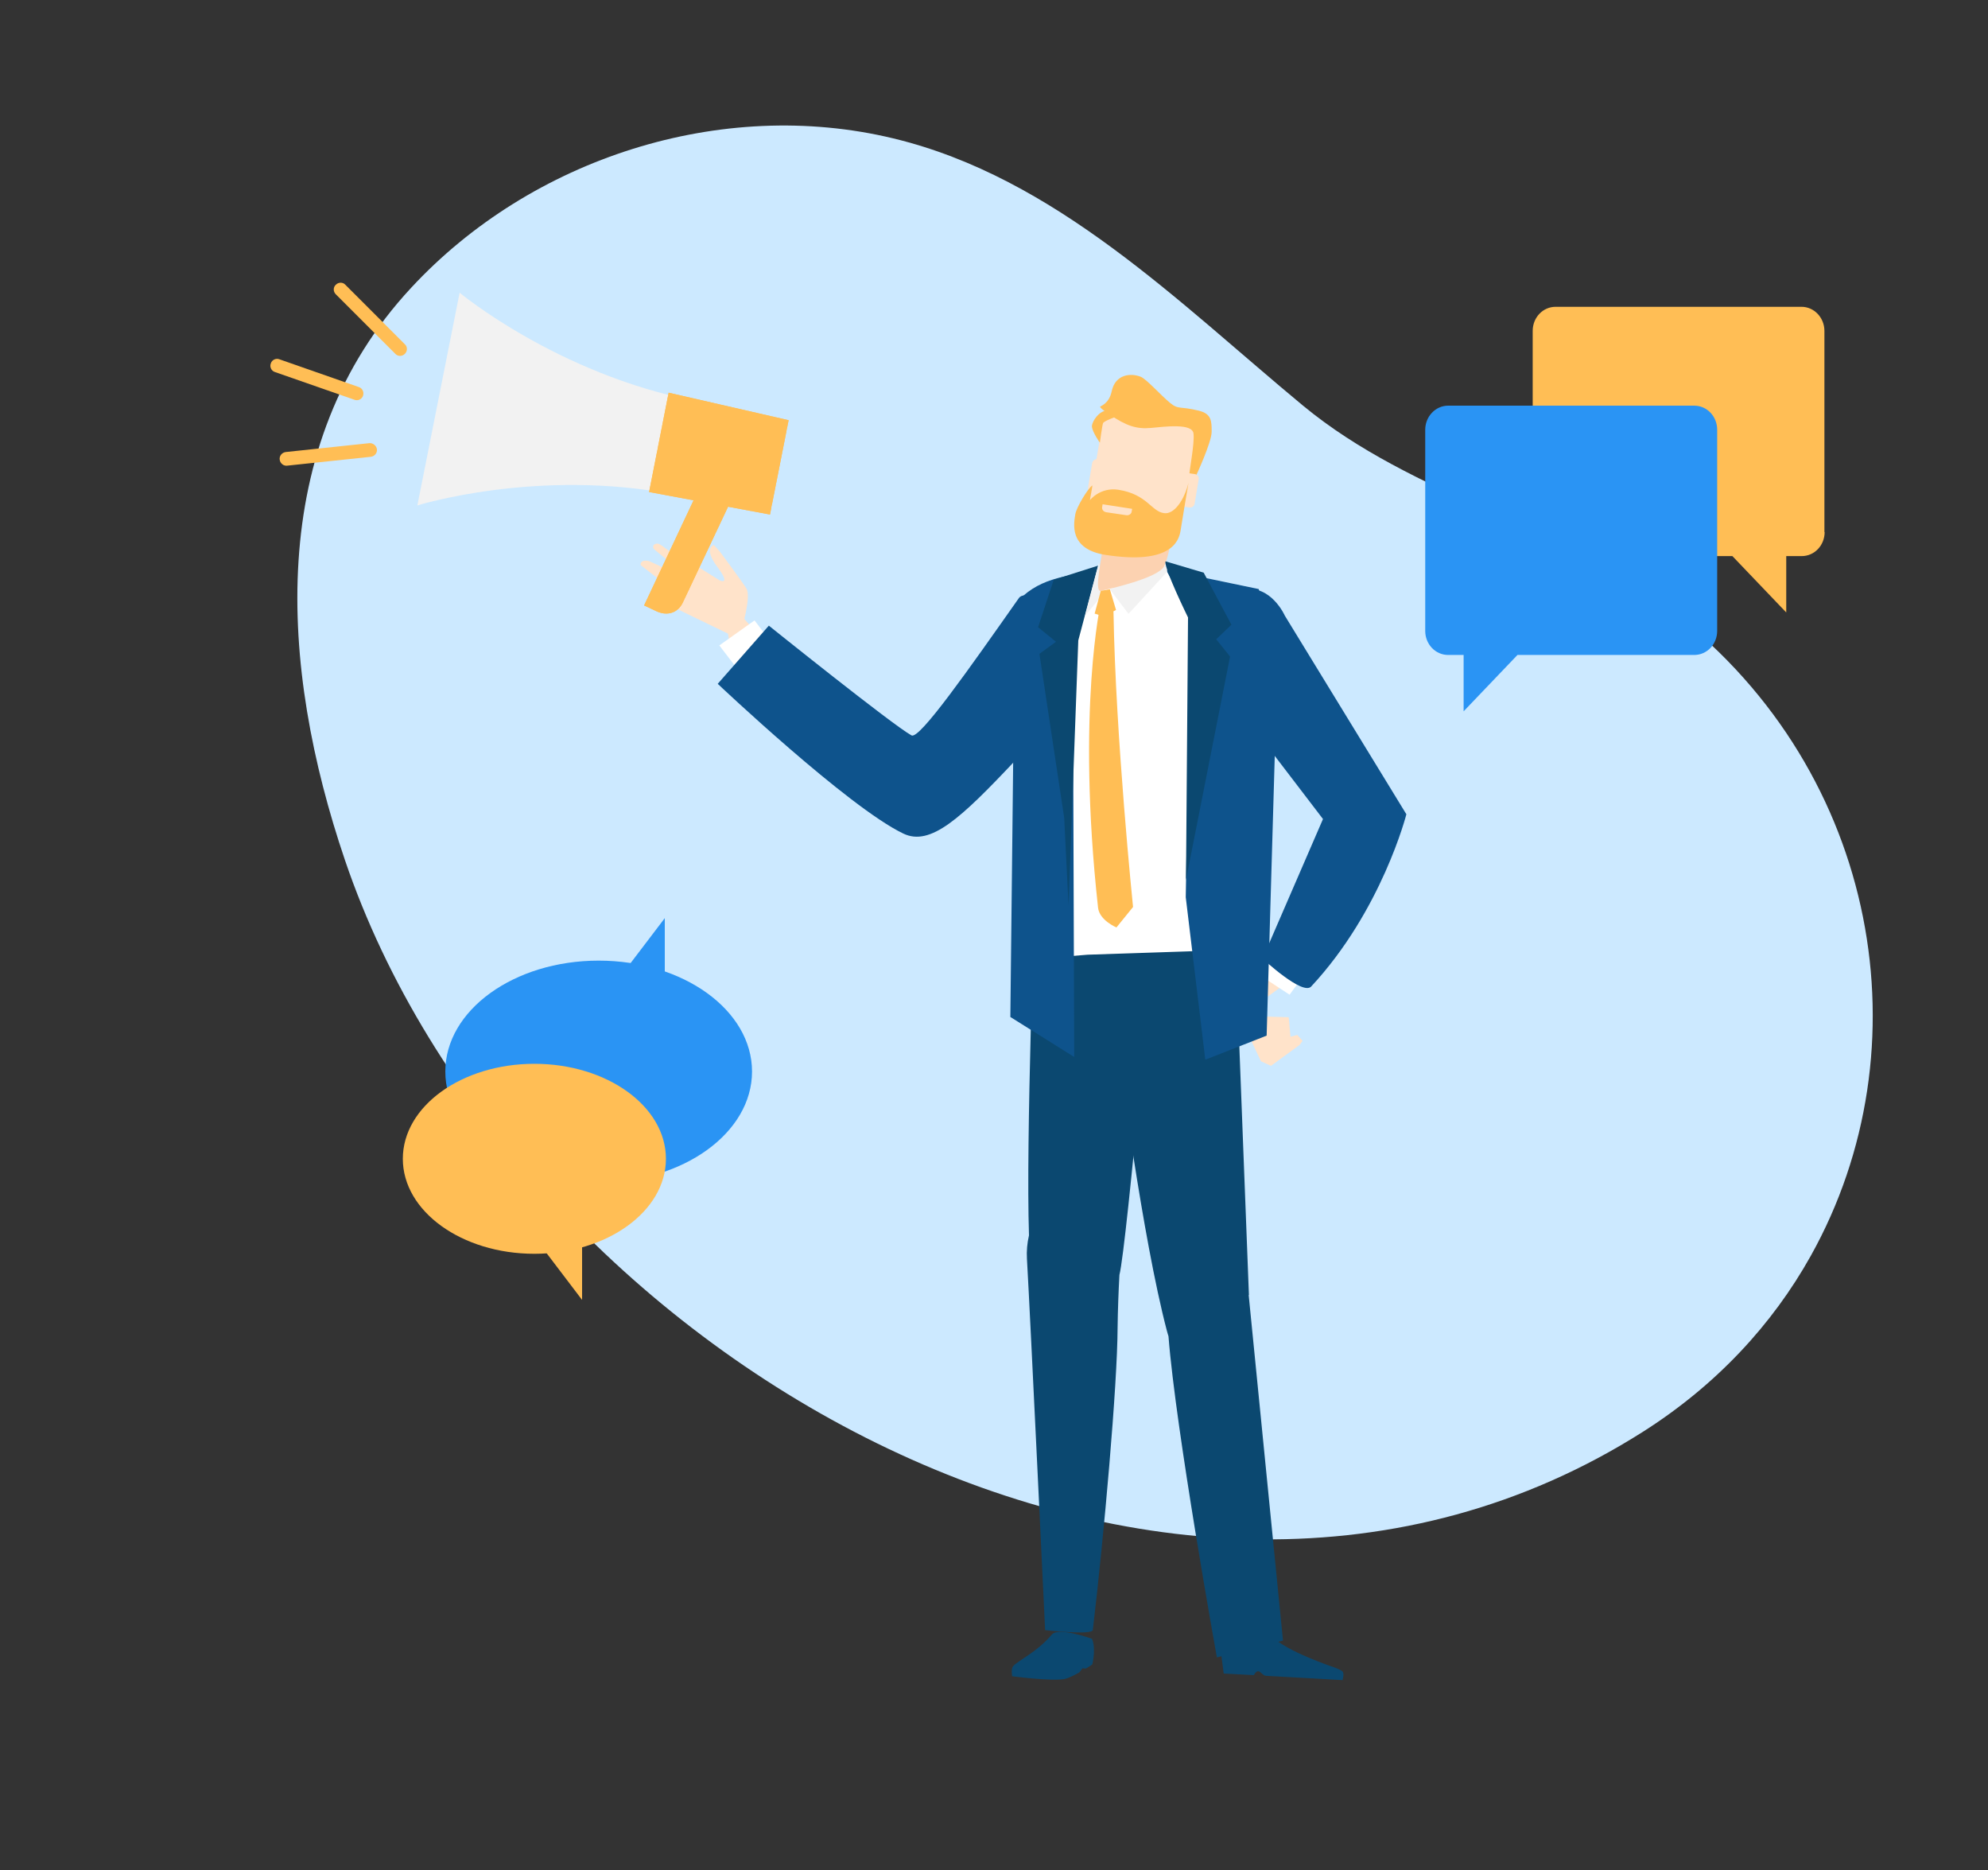 <svg xmlns="http://www.w3.org/2000/svg" xmlns:xlink="http://www.w3.org/1999/xlink" viewBox="0 0 875 823" id="marketing-officer"><rect x="0" y="0" width="875" height="823" fill="#333333" stroke="none"/><path fill="#cce9ff" d="M797 552.6c50.9-91.1 30.4-212.3-60.2-282.9-49.6-38.6-114.7-51-163.4-91.3-54.7-45.3-108.8-100.3-180.2-117.5-75.9-18.3-159.5 8.8-212.3 65.8-64.4 69.3-57.9 166.8-29.1 251.7C224.9 593.6 512.4 763.6 723 630.1c32.5-20.6 57.2-47.4 74-77.5z"></path><path fill="#ffbe55" d="M803.1 234.1c0 5.9-4.5 10.6-10.1 10.6h-6.8v24.8l-23.7-24.8h-77.8c-5.6 0-10.1-4.7-10.1-10.6v-88.5c0-5.9 4.5-10.6 10.1-10.6h108.2c5.6 0 10.1 4.8 10.1 10.6v88.5z"></path><path fill="#2a94f4" d="M627.3 277.6c0 5.9 4.5 10.6 10.1 10.6h6.8V313l23.7-24.8h77.8c5.6 0 10.1-4.7 10.1-10.6v-88.5c0-5.9-4.5-10.6-10.1-10.6H637.4c-5.6 0-10.1 4.8-10.1 10.6v88.5z"></path><path fill="#ffe3ca" d="m559.4 469 12.6-9.2 1.3-1.8-2.3-2.6-3 .8-.8-8.6-14.8-.4-7.8-2.2 10.4 22z"></path><path fill="#ffe3ca" d="m585.4 379.8-40.7 64.1s3.1 8.1 6.4 3.1c.4-.6-2.3-1.9.5-3.9 11.2-8 31-22.1 40.1-33.3 12-14.7 12.5-34.4 12.5-34.4l-18.8 4.4z"></path><path fill="#fff" d="m567.6 437.7-14.8-9.7 11.3-15.4 14.8 9.6z"></path><path fill="#0e538c" d="m540.5 305.7 41.8 54.7-26.6 61.4s17.6 16.4 21.4 12.3c31.1-33.4 41.9-75.8 41.9-75.8l-53.5-87.4s-6.1-13.8-18.3-11.5c-24.6 4.6-9.7 40.4-6.7 46.3z"></path><path fill="#0b4870" d="M445.9 733.2c-1 1.2-.4 4.4-.4 4.4s17.4 2.3 23.1 1.2c1.5-.3 4-1.5 6.3-2.8.4-.2 1.1-1.5 1.5-1.8.7-.4 1.1.3 1.7-.1 1.6-.9 2.7-1.7 2.7-1.8 1.7-7.9-.2-11.2-.2-11.2s-14.7-5.3-17.6-1.9c-6.8 8-14.9 11.4-17.1 14zM536.9 723.4l1.7 13 13.3.7s.8-1.8 2-1.7c.9.1 2 1.9 3.3 2 2.8.2 5.9.3 7.1.4 2.5.1 26.6 1.5 26.6 1.5s.8-2.7.1-3.7c-.3-.5-2.5-1.5-4-2-6.7-2.3-26-9.4-29-16-3.6-8-21.1 5.8-21.1 5.8z"></path><path fill="#0b4870" d="m509 399.9-47.8-1.1s-6.9 29.1-7.5 53.7c-.9 35-1.5 69.6-.8 91.1-.8 3.4-1.1 6.9-.9 10.3 1.5 25.9 8 163.4 8 163.4s20.7 2.4 21-.1c4.9-41.2 10.8-107.7 10.9-133 .1-7.9.4-15.8.8-23.2C496 548.3 509 399.9 509 399.9z"></path><path fill="#0b4870" d="m564.7 721.9-15.1-152c0-.1.1-.1.1-.1l-5.8-150.3-64.1-4.3s4 9.2 12.6 48.8c0 0 10.3 80.2 21.2 121.6.2.9.5 1.6.7 2.4 3.2 41.3 21.3 141.3 21.3 141.3l29.1-7.4z"></path><path fill="#ffe3ca" d="M371.3 315.5s-19.4-15.3-47.1-47c-9.4-10.7-4.8.9-3.2 14.3 1.6 13.4 27.7 40 56.3 47.5 28.6 7.5-6-14.8-6-14.8z"></path><path fill="#ffe3ca" d="M326.4 276.9s4.4-14.4 2.1-18c-2.3-3.6-11.6-16.1-11.6-16.1l-2.7-3s-4.8 1.2 1.5 9.6 1.1 6 1.1 6l-8.5-5.3-11-5.7-4.5-3.2s-2.4-2-3.4-2c-2.8.1-1.7 2.3-1.7 2.3l16.7 13.9-18.7-8.5s-2.6-.7-3.4.5c-.8 1.1 0 1.5 0 1.5l19 14.8-10.2-3.3s-2.5-.6-3.4.5c-.9 1.2-1.2 1.5-1.2 1.5l37.4 18.1 2.5-3.6z"></path><path fill="#fff" d="m325.8 296-9.2-12 15.5-11 9.2 12z"></path><path fill="#0e538c" d="M487.3 277.8s2.5 11.3-40.5 56.9c-24 25.5-37.3 37.8-49.2 32.1-24.3-11.6-81.7-65.9-81.7-65.9l22.5-25.6s54.4 43.7 62.8 48.3c3.5 1.9 25.2-29.1 47.3-60.5 4-5.8 35.9 11.6 38.8 14.7z"></path><path fill="#fff" d="m451.5 267.6 31.7-16.9 23.8-5.3 13.4 7.1s27.9 16 30.7 16c2.8 0-.9 149.2-.9 149.2l-71.5 2.4-26 2.1-1.2-154.6z"></path><path fill="#0e538c" d="m472.8 465.1-.6-183.3 10.2-30.2c-13.1 1.6-26.3 2.9-35.7 14.4l-2 181.5 28.1 17.6zM513.2 250.7l10.8 19.8-2.1 124.3 8.6 71.5 27-10.6 4.9-168.6-8.4-27.9z"></path><path fill="#0b4870" d="m468.4 359.9-10.9-72.2 7.3-5.3-7.9-6.4 6.9-20.9 19.5-6.2-8.7 32.9-4.3 116.6z"></path><path fill="#ffbe55" d="M484.6 264.7s-10.9 47.5-1.3 134.7c.6 5.6 8.1 8.7 8.1 8.7l7.3-9s-7.7-75-8.6-129.5c-.2-6.8-5.8 1.6-5.5-4.9z"></path><path fill="#f2f2f2" d="m488.5 259.3 8.2 10.8 17-18.5v-3.1zM483.7 247.6l-6.1 23.3 8.1-9.7z"></path><path fill="#fcd2b1" d="M516.4 233.4c-.8 3.9-2.3 12.1-3.9 15.6-2.5 5.4-24.6 10.2-27.9 11-3.4.8.8-16.3.8-20.2 0-3 2-2-.4-6.3h31.4z"></path><path fill="#ffe3ca" d="M478.8 224.8c-.6 3.3 1.8 6.5 5.3 7l28.4 4.4c3.5.5 6.8-1.7 7.3-5.1l6.7-40.2c.6-3.3-1.8-6.5-5.3-7l-28.4-4.3c-3.5-.5-6.8 1.7-7.3 5.1l-6.7 40.1z"></path><path fill="#ffbe55" d="M484.1 194.8s-3.2-4.5-3.5-7c-.2-1.3 1.8-5.6 5.3-6.9 3.5-1.3 5.5 2.4 5.5 2.4s-5.5 1.9-5.9 2.9c-.4 1-1.4 8.6-1.4 8.6z"></path><path fill="#ffbe55" d="M526.4 209.4s6.9-14.8 6.9-19.4c0-4.7 0-7.9-5.7-9.3-8.5-2.1-8.9-.3-12.7-3.5-3.8-3.1-10.3-10.4-12.8-11.4-4.2-1.7-11.2-1.3-12.8 6.4-1.2 5.7-5.2 6.5-5.1 6.8.2.7 1.7 1.7 4.2 3.4 7.3 5 11.9 6.5 18.2 5.9 6.3-.6 18.1-2.1 18.7 2.4.6 4.5-2.1 17.5-1.8 18.5.3 1.1 1.8.8 2.9.2z"></path><path fill="#ffe3ca" d="M515.5 220.1c-.2 1.1.6 2.2 1.8 2.3l6.1.9c1.2.2 2.3-.6 2.4-1.7l1.8-10.7c.2-1.1-.6-2.2-1.8-2.3l-6.1-.9c-1.2-.2-2.3.6-2.4 1.7l-1.8 10.7zM478.9 214.5c-.2 1.1.6 2.2 1.8 2.3l6.1.9c1.2.2 2.3-.6 2.4-1.7l1.8-10.7c.2-1.1-.6-2.2-1.8-2.3l-6.1-.9c-1.2-.2-2.2.6-2.4 1.7l-1.8 10.7z"></path><path fill="#ffbe55" d="M523.1 212.5s-2.7 15.8-3.5 21.1c-.8 4.8-4.6 14.9-32.8 10.6-16.7-2.5-14.1-14.2-13.5-18 .5-2.9 5.4-11.2 7.5-12.6.1 0-1.1 6.5-1.1 6.5s4.5-5.8 12.5-4.6c12.8 2 14.5 9.6 20.2 10.3 4.4.6 8.8-5.7 10.7-13.3z"></path><path fill="#ffe3ca" d="m495.7 226.7-8.8-1.3c-1.2-.2-2-1.2-1.8-2.3l.2-1.2 13 2-.2 1.2c-.1 1-1.2 1.8-2.4 1.6z"></path><path fill="#ffbe55" d="m484.5 260 4-.7 2.7 9.1-5.3 2.9-4.1-1.3z"></path><path fill="#0b4870" d="M513 247c-.9 2.7 9.9 24.7 9.9 24.7l-.9 115.5 19.4-98.3-6.1-7.6 6.7-6.4-12.2-22.9-16.8-5z"></path><path fill="#f2f2f2" d="m202.3 128.8-9.3 46.8-9.3 46.8s53.1-16.6 113.5-4.7l4.1-20.6 4.1-20.8c-60.3-11.9-103.1-47.5-103.1-47.5z"></path><defs><path id="a" d="m288.8 268.9-5.3-2.5 24.1-51.2 13.5 6.4-20.5 43.4c-2.2 4.8-7 6.2-11.8 3.9z"></path></defs><use fill="#ffbe55" xlink:href="#a"></use><clipPath id="b"><use xlink:href="#a"></use></clipPath><path fill="#ffbe55" d="M321.1 215.2v56-56zM320.5 215.2h.6v56h-.6zM319.9 215.2h.6v56h-.6z" clip-path="url(#b)"></path><path fill="#ffbe55" d="M319.3 215.2h.6v56h-.6z" clip-path="url(#b)"></path><path fill="#ffbe55" d="M318.8 215.2h.6v56h-.6zM318.2 215.2h.6v56h-.6z" clip-path="url(#b)"></path><path fill="#ffbe55" d="M317.6 215.2h.6v56h-.6zM317 215.2h.6v56h-.6zM316.4 215.2h.6v56h-.6z" clip-path="url(#b)"></path><path fill="#ffbe55" d="M315.9 215.2h.6v56h-.6z" clip-path="url(#b)"></path><path fill="#ffbe55" d="M315.3 215.2h.6v56h-.6zM314.7 215.2h.6v56h-.6z" clip-path="url(#b)"></path><path fill="#ffbe55" d="M314.1 215.2h.6v56h-.6z" clip-path="url(#b)"></path><path fill="#ffbe55" d="M313.6 215.2h.6v56h-.6zM313 215.2h.6v56h-.6zM312.4 215.2h.6v56h-.6z" clip-path="url(#b)"></path><path fill="#ffbe55" d="M311.8 215.2h.6v56h-.6zM311.2 215.2h.6v56h-.6z" clip-path="url(#b)"></path><path fill="#ffbe55" d="M310.7 215.2h.6v56h-.6z" clip-path="url(#b)"></path><path fill="#ffbe55" d="M310.1 215.2h.6v56h-.6zM309.5 215.2h.6v56h-.6zM308.9 215.2h.6v56h-.6z" clip-path="url(#b)"></path><path fill="#ffbe55" d="M308.4 215.2h.6v56h-.6z" clip-path="url(#b)"></path><path fill="#ffbe55" d="M307.8 215.2h.6v56h-.6zM307.2 215.2h.6v56h-.6z" clip-path="url(#b)"></path><path fill="#ffbe55" d="M306.6 215.2h.6v56h-.6zM306 215.2h.6v56h-.6z" clip-path="url(#b)"></path><path fill="#ffbe55" d="M305.5 215.2h.6v56h-.6zM304.9 215.2h.6v56h-.6z" clip-path="url(#b)"></path><path fill="#ffbe55" d="M304.3 215.2h.6v56h-.6zM303.7 215.2h.6v56h-.6z" clip-path="url(#b)"></path><path fill="#ffbe55" d="M303.1 215.2h.6v56h-.6z" clip-path="url(#b)"></path><path fill="#ffbe55" d="M302.6 215.2h.6v56h-.6zM302 215.2h.6v56h-.6zM301.4 215.2h.6v56h-.6z" clip-path="url(#b)"></path><path fill="#ffbe55" d="M300.8 215.2h.6v56h-.6zM300.2 215.2h.6v56h-.6z" clip-path="url(#b)"></path><path fill="#ffbe55" d="M299.7 215.2h.6v56h-.6z" clip-path="url(#b)"></path><path fill="#ffbe55" d="M299.1 215.2h.6v56h-.6zM298.5 215.2h.6v56h-.6zM297.9 215.2h.6v56h-.6z" clip-path="url(#b)"></path><path fill="#ffbe55" d="M297.3 215.2h.6v56h-.6z" clip-path="url(#b)"></path><path fill="#ffbe55" d="M296.8 215.2h.6v56h-.6zM296.2 215.2h.6v56h-.6z" clip-path="url(#b)"></path><path fill="#ffbe55" d="M295.6 215.2h.6v56h-.6zM295 215.2h.6v56h-.6z" clip-path="url(#b)"></path><path fill="#ffbe55" d="M294.5 215.2h.6v56h-.6zM293.9 215.2h.6v56h-.6z" clip-path="url(#b)"></path><path fill="#ffbe55" d="M293.3 215.2h.6v56h-.6zM292.7 215.2h.6v56h-.6z" clip-path="url(#b)"></path><path fill="#ffbe55" d="M292.1 215.2h.6v56h-.6z" clip-path="url(#b)"></path><path fill="#ffbe55" d="M291.6 215.2h.6v56h-.6zM291 215.2h.6v56h-.6zM290.4 215.2h.6v56h-.6z" clip-path="url(#b)"></path><path fill="#ffbe55" d="M289.8 215.2h.6v56h-.6zM289.2 215.2h.6v56h-.6z" clip-path="url(#b)"></path><path fill="#ffbe55" d="M288.7 215.2h.6v56h-.6z" clip-path="url(#b)"></path><path fill="#ffbe55" d="M288.1 215.2h.6v56h-.6zM287.5 215.2h.6v56h-.6zM286.9 215.2h.6v56h-.6z" clip-path="url(#b)"></path><path fill="#ffbe55" d="M286.3 215.2h.6v56h-.6z" clip-path="url(#b)"></path><path fill="#ffbe55" d="M285.8 215.2h.6v56h-.6zM285.2 215.2h.6v56h-.6z" clip-path="url(#b)"></path><path fill="#ffbe55" d="M284.6 215.2h.6v56h-.6zM284 215.2h.6v56h-.6zM283.4 215.2h.6v56h-.6zM283.4 271.2v-56 56z" clip-path="url(#b)"></path><defs><path id="c" d="m338.9 226.4-53.2-9.9 8.6-43.7 52.8 12.1z"></path></defs><use fill="#ffbe55" xlink:href="#c"></use><clipPath id="d"><use xlink:href="#c"></use></clipPath><path fill="#ffbe55" d="M347.1 172.8v53.6-53.6zM346.2 172.8h.9v53.6h-.9zM345.2 172.8h.9v53.6h-.9z" clip-path="url(#d)"></path><path fill="#ffbe55" d="M344.3 172.8h1v53.6h-1zM343.3 172.8h.9v53.6h-.9zM342.4 172.8h.9v53.6h-.9zM341.5 172.8h.9v53.6h-.9zM340.5 172.8h.9v53.6h-.9zM339.6 172.8h.9v53.6h-.9zM338.6 172.8h.9v53.6h-.9zM337.7 172.8h.9v53.6h-.9zM336.7 172.8h1v53.6h-1zM335.8 172.8h.9v53.6h-.9zM334.8 172.8h.9v53.6h-.9zM333.9 172.8h.9v53.6h-.9zM332.9 172.8h.9v53.6h-.9zM332 172.8h.9v53.6h-.9zM331.1 172.8h.9v53.6h-.9zM330.1 172.8h.9v53.6h-.9z" clip-path="url(#d)"></path><path fill="#ffbe55" d="M329.2 172.8h1v53.6h-1zM328.2 172.8h.9v53.6h-.9zM327.3 172.8h.9v53.6h-.9zM326.3 172.8h.9v53.6h-.9zM325.4 172.8h.9v53.6h-.9zM324.4 172.8h.9v53.6h-.9zM323.5 172.8h.9v53.6h-.9zM322.6 172.8h.9v53.6h-.9zM321.6 172.8h.9v53.6h-.9zM320.7 172.8h.9v53.6h-.9zM319.7 172.8h.9v53.6h-.9z" clip-path="url(#d)"></path><path fill="#ffbe55" d="M318.8 172.8h1v53.6h-1zM317.8 172.8h.9v53.6h-.9zM316.9 172.8h.9v53.6h-.9zM315.9 172.8h.9v53.6h-.9zM315 172.8h.9v53.6h-.9zM314 172.8h.9v53.6h-.9zM313.1 172.8h.9v53.6h-.9zM312.2 172.8h.9v53.6h-.9zM311.2 172.8h1v53.6h-1zM310.3 172.8h.9v53.6h-.9zM309.3 172.8h.9v53.6h-.9zM308.4 172.8h.9v53.6h-.9zM307.4 172.8h.9v53.6h-.9zM306.5 172.8h.9v53.6h-.9zM305.5 172.8h.9v53.6h-.9zM304.6 172.8h.9v53.6h-.9zM303.6 172.8h.9v53.6h-.9z" clip-path="url(#d)"></path><path fill="#ffbe55" d="M302.7 172.8h1v53.6h-1zM301.8 172.8h.9v53.6h-.9zM300.8 172.8h.9v53.6h-.9zM299.9 172.8h.9v53.6h-.9zM298.9 172.8h.9v53.6h-.9zM298 172.8h.9v53.6h-.9zM297 172.8h.9v53.6h-.9zM296.1 172.8h.9v53.6h-.9zM295.1 172.8h1v53.6h-1zM294.2 172.8h.9v53.6h-.9zM293.2 172.8h.9v53.6h-.9zM292.3 172.8h.9v53.6h-.9zM291.4 172.8h.9v53.6h-.9zM290.4 172.8h.9v53.6h-.9zM289.5 172.8h.9v53.6h-.9zM288.5 172.8h.9v53.6h-.9zM287.6 172.8h.9v53.6h-.9zM286.6 172.8h1v53.6h-1zM285.7 172.8h.9v53.6h-.9zM285.7 226.4v-53.6 53.6z" clip-path="url(#d)"></path><ellipse cx="263.5" cy="471.5" fill="#2a94f4" rx="67.5" ry="48.8"></ellipse><ellipse cx="235.2" cy="509.9" fill="#ffbe55" rx="57.9" ry="41.8"></ellipse><path fill="#ffbe55" d="M236.6 546.2h19.6V572z"></path><path fill="#2a94f4" d="M269.7 434.1h22.9V404z"></path><path fill="#ffbe55" d="M178.2 155.7c-1.2 1.2-3.1 1.2-4.2 0l-26.2-26.2c-1.2-1.2-1.2-3.1 0-4.2 1.2-1.2 3.1-1.2 4.2 0l26.2 26.2c1.2 1.1 1.2 3 0 4.2zM165.9 197.7c.2 1.6-1 3.1-2.7 3.3l-36.8 3.9c-1.6.2-3.1-1-3.3-2.7-.2-1.6 1-3.1 2.7-3.3l36.8-3.9c1.6-.1 3.1 1.1 3.3 2.7zM159.8 174.1c-.5 1.6-2.3 2.4-3.8 1.8l-35-12.2c-1.6-.5-2.4-2.3-1.8-3.8.5-1.6 2.3-2.4 3.8-1.8l34.9 12.2c1.6.5 2.4 2.2 1.9 3.8z"></path></svg>
